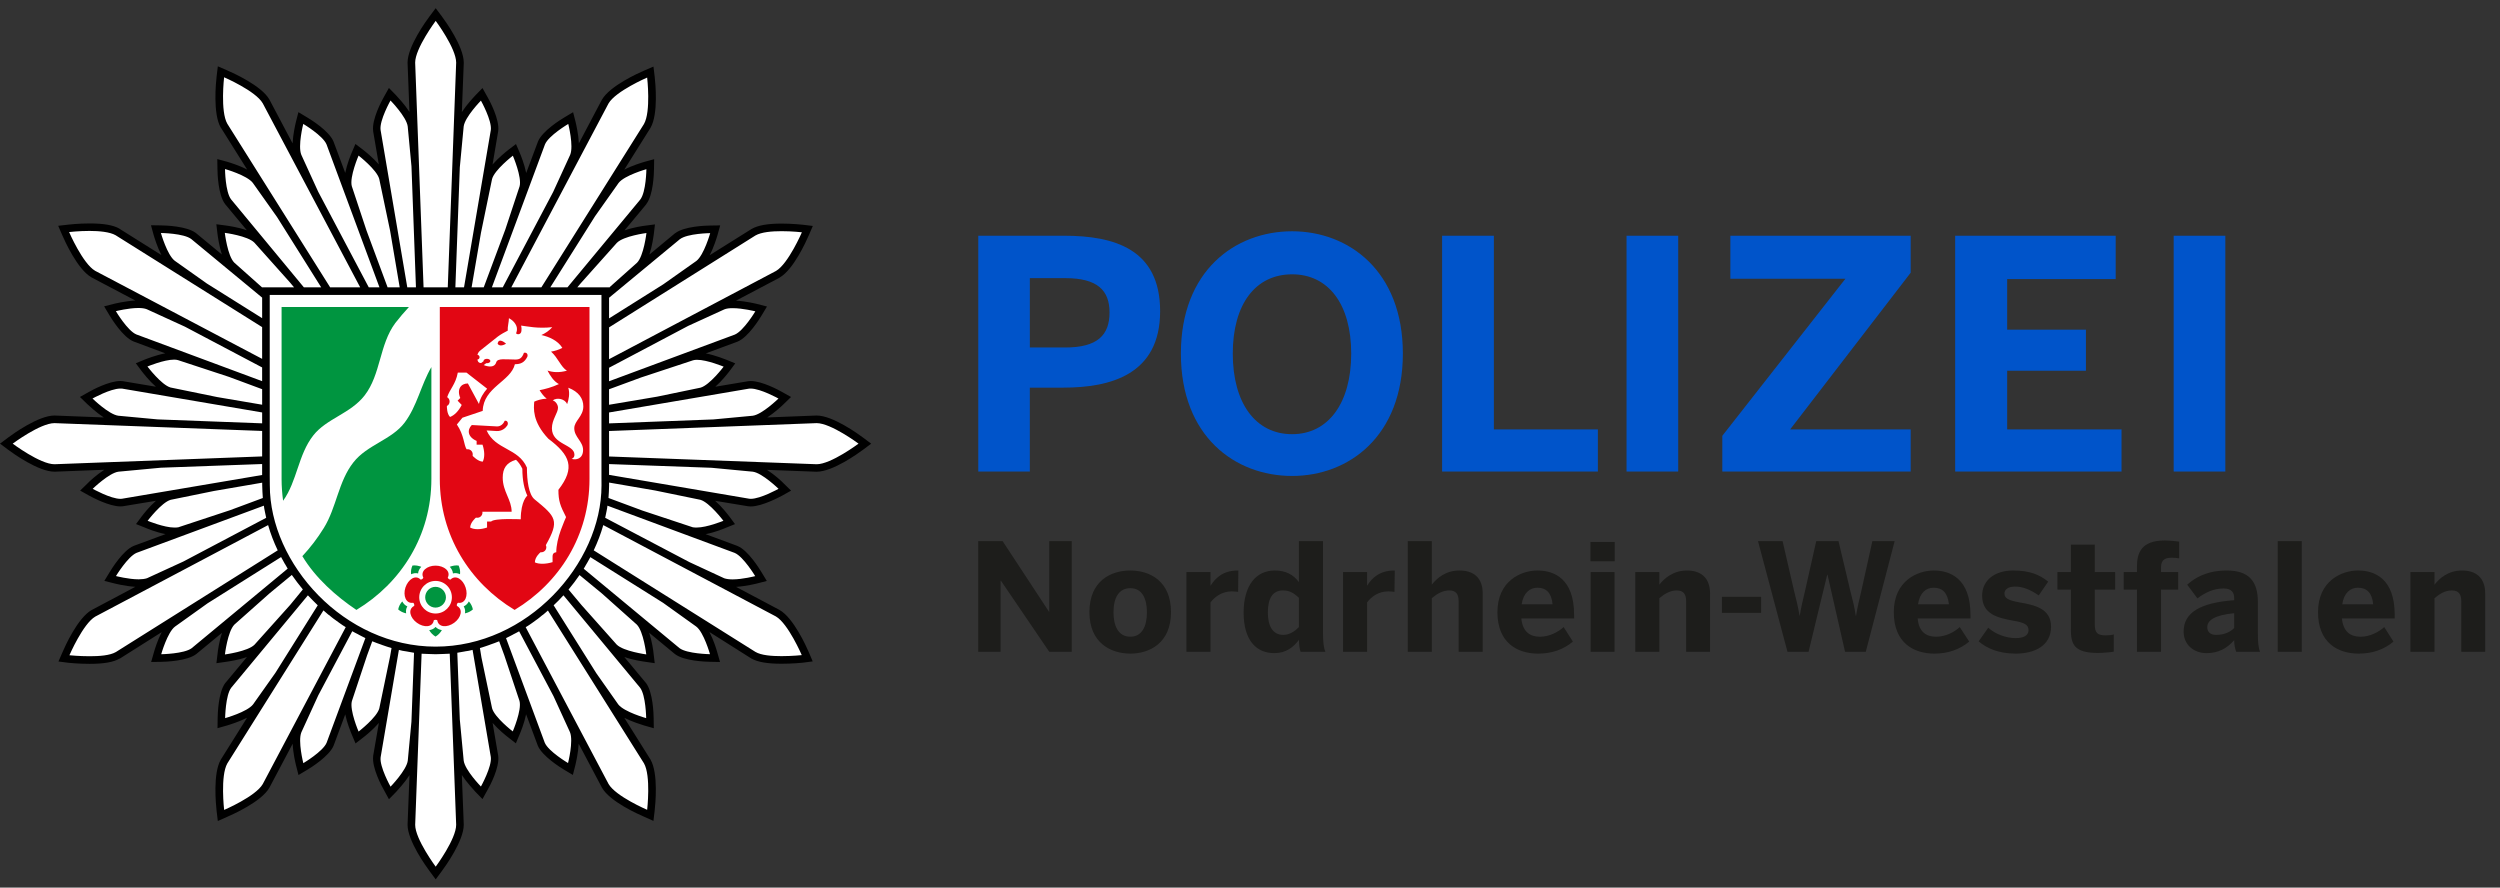 <svg xmlns="http://www.w3.org/2000/svg" width="225.333" height="80" xml:space="preserve"><rect width="100%" height="100%" fill="#333333" stroke="none"/><g fill="#0054CA"><path d="M88.177 21.246h7.719c4.54 0 8.67 1.204 8.67 6.803 0 5.717-4.478 6.89-8.725 6.89h-3.02v7.563h-4.645V21.246zm7.833 10.075c2.904 0 3.996-1.111 3.996-3.156 0-1.981-1.07-3.096-3.996-3.096h-3.188v6.252h3.188zM106.437 31.867c0-7.455 4.876-11.021 10.025-11.021 5.097 0 9.982 3.565 9.982 11.021 0 7.465-4.886 11.032-9.982 11.032-5.149 0-10.025-3.567-10.025-11.032zm15.352 0c0-4.446-2.055-7.142-5.327-7.142-3.303 0-5.348 2.695-5.348 7.142 0 4.456 2.045 7.267 5.348 7.267 3.272 0 5.327-2.811 5.327-7.267zM129.982 21.246h4.665v17.458h9.375v3.797h-14.04V21.246zM146.606 21.246h4.656v21.255h-4.656V21.246zM155.238 39.281l11.095-14.157h-10.37v-3.878h16.253v3.334l-10.864 14.124h10.864v3.797h-16.978v-3.22zM176.224 21.246h14.47v3.91h-9.782v4.561h7.099v3.701h-7.099v5.286h10.308v3.797h-14.995V21.246zM195.921 21.246h4.655v21.255h-4.655V21.246z"/></g><g fill="#1D1D1B"><path d="M88.169 48.773h2.201l4.184 6.37h.019v-6.37H96.6v9.975h-2.027l-4.356-6.407h-.03v6.407h-2.018v-9.975zM98.192 55.174c0-2.816 1.936-3.754 3.689-3.754 1.739 0 3.665.938 3.665 3.754 0 2.786-1.926 3.738-3.665 3.738-1.749 0-3.689-.952-3.689-3.738zm5.184.014c0-1.211-.417-2.173-1.495-2.173-1.042 0-1.519.875-1.519 2.173 0 1.188.412 2.2 1.519 2.2 1.019.001 1.495-.891 1.495-2.2zM106.936 51.562h2.17v1.213h.016c.398-.627 1.078-1.354 2.43-1.354h.066l-.021 1.925c-.089-.015-.432-.043-.569-.043-.864 0-1.509.459-1.922.994v4.452h-2.17v-7.187zM112.092 55.211c0-2.468 1.141-3.791 2.799-3.791.958 0 1.665.342 2.184 1.049v-3.695h2.171v8.221c0 .861.061 1.396.216 1.754h-2.229c-.094-.17-.157-.701-.157-1.078-.475.646-1.15 1.198-2.215 1.198-1.642-.001-2.769-1.168-2.769-3.658zm4.983 1.309v-2.639c-.475-.446-.86-.663-1.44-.663-.9 0-1.359.673-1.359 1.985 0 1.204.43 2.021 1.389 2.021.564.001 1.046-.327 1.41-.704zM121.049 51.562h2.17v1.213h.015c.386-.627 1.078-1.354 2.431-1.354h.051l-.029 1.925c-.064-.015-.43-.043-.558-.043-.861 0-1.509.459-1.909.994v4.452h-2.17v-7.187zM126.886 48.773h2.169v3.925c.432-.558 1.22-1.278 2.49-1.278 1.221 0 2.097.603 2.097 2.081v5.247h-2.171v-4.556c0-.646-.247-.975-.831-.975-.591 0-1.095.283-1.585.7v4.83h-2.169v-9.974zM134.967 55.174c0-2.81 2.126-3.754 3.609-3.754 1.496 0 3.304.728 3.304 4.002v.324h-4.757c.118 1.197.78 1.645 1.676 1.645.856 0 1.646-.426 2.137-.871l.834 1.309c-.834.705-1.881 1.084-3.138 1.084-1.866-.001-3.665-.967-3.665-3.739zm4.971-.707c-.096-1.014-.557-1.494-1.362-1.494-.673 0-1.268.446-1.424 1.494h2.786zM143.354 48.849h2.187v1.739h-2.187v-1.739zm.015 2.713h2.155v7.187h-2.155v-7.187zM147.392 51.562h2.17v1.137c.431-.558 1.242-1.278 2.49-1.278 1.205 0 2.081.603 2.081 2.081v5.247h-2.156v-4.556c0-.646-.246-.975-.846-.975-.574 0-1.078.283-1.569.7v4.83h-2.17v-7.186zM155.201 53.791h3.534v1.45h-3.534v-1.45zM158.454 48.773h2.216l1.048 4.542c.186.735.341 1.338.483 2.186h.015c.133-.817.29-1.45.461-2.171l1.026-4.557h2.007l1.089 4.587c.195.788.337 1.249.464 2.141h.029c.149-.907.26-1.309.446-2.111l1.024-4.616h2.009l-2.603 9.975h-1.867l-1.58-6.941h-.031l-1.679 6.941h-1.9l-2.657-9.976zM170.693 55.174c0-2.81 2.125-3.754 3.604-3.754s3.309.728 3.309 4.002v.324h-4.758c.097 1.197.759 1.645 1.664 1.645.848 0 1.66-.426 2.127-.871l.854 1.309c-.854.705-1.888 1.084-3.137 1.084-1.87-.001-3.663-.967-3.663-3.739zm4.97-.707c-.114-1.014-.556-1.494-1.381-1.494-.676 0-1.249.446-1.404 1.494h2.785zM178.344 57.805l.862-1.226c.646.58 1.604.936 2.481.936.678 0 1.151-.23 1.151-.706 0-.506-.37-.691-1.366-.862-1.346-.245-2.816-.558-2.816-2.259 0-1.434 1.195-2.268 2.795-2.268 1.478 0 2.369.372 3.158 1.004l-.85 1.241c-.735-.505-1.435-.795-2.109-.795-.637 0-.982.245-.982.631 0 .432.388.608 1.28.78 1.426.245 2.92.558 2.92 2.2 0 1.739-1.509 2.431-3.181 2.431-1.56 0-2.63-.49-3.343-1.107zM186.655 56.734v-3.59h-1.212v-1.583h1.212v-2.476h2.154v2.476h1.836v1.583h-1.836v3.12c0 .76.217 1.004.99 1.004.245 0 .578-.029.721-.089v1.554c-.157.045-.968.119-1.421.119-2.147.001-2.444-.78-2.444-2.118zM192.611 53.145h-1.197v-1.583h1.197v-.507c0-1.188.371-2.34 2.497-2.34.415 0 1.197.075 1.308.104v1.51c-.097-.03-.415-.06-.632-.06-.535 0-1.003.104-1.003.861v.432h1.547v1.583h-1.547v5.604h-2.17v-5.604zM196.818 56.928c0-1.672 1.413-2.595 4.556-2.831v-.194c0-.513-.252-.862-.959-.862-.922 0-1.693.395-2.355.893l-.921-1.234c.723-.646 1.798-1.278 3.574-1.278 1.971 0 2.796.959 2.796 2.816v2.758c0 .861.04 1.396.2 1.754h-2.154c-.106-.282-.181-.647-.181-1.047-.661.75-1.433 1.167-2.497 1.167-1.107-.002-2.059-.724-2.059-1.942zm4.556-.321V55.27c-1.709.171-2.424.603-2.424 1.262 0 .462.313.692.789.692.747.001 1.281-.259 1.635-.617zM205.299 48.773h2.167v9.975h-2.167v-9.975zM208.931 55.174c0-2.81 2.124-3.754 3.604-3.754 1.502 0 3.308.728 3.308 4.002v.324h-4.756c.115 1.197.775 1.645 1.666 1.645.859 0 1.656-.426 2.148-.871l.831 1.309c-.831.705-1.888 1.084-3.137 1.084-1.866-.001-3.664-.967-3.664-3.739zm4.972-.707c-.098-1.014-.557-1.494-1.383-1.494-.659 0-1.25.446-1.405 1.494h2.788zM217.258 51.562h2.171v1.137c.431-.558 1.218-1.278 2.489-1.278 1.204 0 2.082.603 2.082 2.081v5.247h-2.157v-4.556c0-.646-.245-.975-.847-.975-.595 0-1.076.283-1.567.7v4.83h-2.171v-7.186z"/></g><path fill="#FFF" d="M77.607 39.66c-.256-.195-2.605-1.912-3.979-1.912l-9.264.341 3.553-.332c.933-.117 2.357-1.486 2.521-1.64l.328-.325-.395-.223c-.179-.095-1.727-.941-2.679-.941-.06 0-.129.006-.196.015l-8.38 1.425 4.145-.853c.906-.254 2.12-1.838 2.258-2.027l.262-.345-.405-.159c-.059-.028-1.555-.637-2.534-.637-.161 0-.313.02-.449.052L57.52 33.71l8.867-3.284c.874-.364 1.902-2.055 2.017-2.241l.229-.389-.438-.112c-.052-.014-1.201-.309-2.127-.309-.375 0-.659.047-.893.143L61.9 29.016l8.243-4.35c1.179-.687 2.347-3.34 2.477-3.644l.177-.424-.445-.049c-.037-.005-.889-.103-1.872-.103-1.19 0-2.038.139-2.539.436l-7.936 4.976 3.001-2.121c.75-.578 1.301-2.477 1.361-2.69l.121-.44-.45.007c-.221.004-2.192.052-2.953.628l-6.568 5.452 3.173-2.827c.661-.671.913-2.656.942-2.88l.048-.426-.429.052c-.223.032-2.196.305-2.872.993l-3.398 3.809 6.034-7.266c.568-.747.618-2.719.621-2.94l.008-.46-.439.125c-.213.056-2.111.604-2.697 1.365l-2.136 3.014 4.997-7.963c.683-1.178.367-4.064.324-4.39l-.046-.455-.418.178c-.31.131-2.964 1.299-3.656 2.491l-4.38 8.292 1.547-3.375c.366-.872-.105-2.784-.165-2.998l-.112-.444-.39.236c-.188.113-1.879 1.129-2.239 2.015l-3.009 8.084 1.367-4.101c.231-.921-.54-2.765-.628-2.971l-.164-.391-.344.255c-.174.141-1.752 1.373-2 2.299l-1.042 5.03 1.586-9.334c.125-.942-.818-2.669-.928-2.861l-.222-.405-.318.328c-.16.163-1.52 1.586-1.647 2.531l-.348 3.694.352-9.401c.002-1.368-1.726-3.715-1.918-3.976l-.268-.37-.279.37c-.193.261-1.912 2.607-1.913 3.979l.35 9.302-.34-3.614c-.125-.939-1.494-2.363-1.643-2.516l-.318-.328-.223.395c-.109.192-1.065 1.917-.938 2.876l1.559 9.174-1.021-4.897c-.242-.913-1.808-2.145-1.995-2.286l-.332-.256-.174.391c-.087.209-.859 2.053-.61 2.995l1.384 4.185-3.03-8.195c-.366-.872-2.053-1.891-2.244-2.004l-.388-.234-.113.443c-.06.214-.521 2.125-.163 3.011l1.521 3.326-4.385-8.282c-.674-1.188-3.339-2.358-3.638-2.489l-.418-.177-.059.456c-.041.324-.358 3.212.334 4.412l5.057 8.033-2.201-3.104c-.579-.75-2.466-1.3-2.686-1.356l-.437-.125.001.458c.003.224.05 2.194.639 2.955l5.946 7.184-3.343-3.754c-.667-.664-2.646-.944-2.87-.979l-.426-.051.052.427c.022.225.28 2.21.965 2.892l3.302 2.951-6.742-5.59c-.748-.576-2.721-.624-2.943-.626l-.458-.009.126.44c.063.215.61 2.112 1.376 2.697l2.917 2.067-7.884-4.944c-.499-.281-1.344-.429-2.518-.429-.986 0-1.842.099-1.882.104l-.455.056.188.421c.12.298 1.3 2.964 2.491 3.644l8.413 4.445-3.46-1.596c-.223-.089-.518-.133-.881-.133-.938 0-2.075.289-2.128.303l-.442.112.235.387c.114.189 1.141 1.879 2.017 2.248l8.785 3.256-4.814-1.593c-.129-.026-.267-.046-.44-.046-.979 0-2.465.609-2.535.637l-.394.165.262.341c.128.188 1.342 1.771 2.284 2.031l4.399.909-8.682-1.479c-.065-.007-.123-.013-.182-.013-.965 0-2.511.847-2.679.944l-.395.222.328.325c.153.151 1.579 1.521 2.532 1.641l3.568.329-9.293-.337c-1.369.002-3.708 1.72-3.975 1.915l-.364.277.364.268c.268.193 2.607 1.908 3.976 1.908h.014l9.561-.35-3.852.353c-.936.136-2.362 1.49-2.516 1.654l-.328.306.396.226c.168.105 1.715.953 2.668.953.071 0 .128-.005.208-.017l8.364-1.414-4.12.853c-.918.242-2.132 1.829-2.266 2.005l-.255.358.393.159c.07.029 1.555.637 2.535.637.17 0 .311-.021.458-.063l4.854-1.588-8.854 3.285c-.875.353-1.891 2.03-2.005 2.23l-.236.399.444.101c.042.013 1.189.308 2.119.308.372 0 .657-.049.892-.151l3.303-1.516-8.264 4.37c-1.181.688-2.356 3.353-2.487 3.662l-.177.418.456.058c.039.005.887.092 1.868.092 1.182 0 2.031-.137 2.544-.438l7.893-4.958-2.958 2.091c-.75.591-1.301 2.479-1.356 2.691l-.125.439.458-.007c.223-.004 2.196-.05 2.955-.627l6.763-5.62-3.367 3.009c-.669.674-.927 2.659-.957 2.883l-.045.428.426-.063c.224-.032 2.202-.314 2.882-1.004l3.357-3.748-5.97 7.213c-.581.736-.628 2.708-.631 2.93l-.006.461.439-.116c.214-.065 2.11-.619 2.697-1.378l2.027-2.865-4.92 7.82c-.683 1.189-.366 4.085-.325 4.401l.059.455.418-.178c.298-.125 2.963-1.3 3.645-2.501l4.387-8.29-1.531 3.349c-.356.872.108 2.784.167 2.999l.114.443.388-.235c.187-.103 1.878-1.14 2.248-2.015l3.074-8.305-1.438 4.355c-.243.898.53 2.754.619 2.96l.167.392.34-.268c.185-.128 1.751-1.351 1.999-2.288l1.021-4.926-1.569 9.212c-.125.942.83 2.669.938 2.86l.223.396.318-.316c.149-.153 1.52-1.588 1.647-2.539l.331-3.501-.347 9.232c.001 1.369 1.72 3.708 1.913 3.977l.279.358.268-.358c.194-.269 1.918-2.608 1.918-3.991l-.356-9.438.354 3.722c.126.938 1.485 2.371 1.646 2.525l.317.315.223-.395c.108-.192 1.054-1.919.926-2.876l-1.539-9.012.991 4.761c.243.918 1.822 2.14 1.996 2.271l.344.265.164-.394c.093-.206.858-2.058.621-2.981l-1.425-4.306 3.069 8.291c.354.875 2.043 1.9 2.231 2.005l.398.235.114-.444c.048-.215.522-2.126.151-3.012l-1.492-3.263 4.355 8.23c.685 1.19 3.338 2.37 3.649 2.489l.418.177.047-.456c.042-.314.358-3.211-.333-4.414l-4.875-7.748 2.011 2.829c.569.746 2.466 1.3 2.678 1.368l.44.114-.007-.459c-.002-.224-.039-2.195-.625-2.942l-5.903-7.141 3.296 3.692c.666.675 2.645.959 2.866.993l.428.063-.056-.428c-.03-.225-.275-2.21-.96-2.901l-3.299-2.945 6.722 5.581c.748.568 2.72.617 2.943.621l.455.006-.122-.439c-.066-.214-.618-2.1-1.376-2.697l-2.985-2.119 7.951 4.993c.491.292 1.345.432 2.531.432.98 0 1.829-.088 1.869-.093l.445-.059-.178-.417c-.131-.311-1.298-2.975-2.489-3.662l-8.118-4.287 3.169 1.45c.224.102.51.15.888.15.931 0 2.068-.294 2.122-.307l.443-.101-.236-.406c-.114-.193-1.138-1.872-2.026-2.233l-8.758-3.253 4.785 1.563c.12.039.268.057.443.057.979 0 2.463-.604 2.521-.634l.406-.159-.262-.358c-.139-.176-1.351-1.763-2.282-2.012l-4.275-.886 8.572 1.454c.053.009.123.014.184.014.952 0 2.499-.845 2.679-.95l.395-.226-.328-.306c-.164-.164-1.588-1.519-2.535-1.657l-3.719-.341 9.44.341h.014c1.358 0 3.708-1.716 3.963-1.909l.37-.268-.368-.276z"/><path d="M77.789 39.44c-.446-.333-2.733-1.987-4.179-1.987H73.581l-4.428.173c.689-.45 1.325-1.047 1.492-1.21l.653-.634-.8-.447c-.292-.171-1.815-.992-2.839-.992h-.001c-.077 0-.151.006-.229.017l-.005.003-.014.001-2.935.493c.618-.549 1.135-1.222 1.282-1.41l.513-.693-.799-.33c-.122-.045-.996-.4-1.856-.572l2.844-1.054.012-.005.014-.005c.951-.39 1.979-2.047 2.173-2.375l.471-.785-.886-.228c-.05-.013-1.01-.252-1.909-.299l3.926-2.071.012-.005.001-.009c1.253-.718 2.405-3.299 2.624-3.804l.365-.846-.911-.109c-.03 0-.903-.104-1.907-.104-1.265 0-2.141.161-2.691.48l-.013.006-.012.007-3.766 2.358c.39-.74.632-1.573.705-1.808l.245-.88-.912.014c-.386.005-2.329.06-3.144.692l-.011.001-.012.008-2.299 1.909c.252-.782.364-1.621.396-1.861l.102-.853-.851.111c-.245.028-1.103.153-1.892.431l1.95-2.344.003-.01.003-.011c.639-.814.693-2.757.7-3.145l.014-.909-.879.241c-.235.072-1.072.316-1.813.703l2.355-3.757.007-.012.007-.013c.716-1.242.432-4.054.37-4.601L58.898 6l-.843.363c-.504.219-3.085 1.373-3.803 2.625l-.007.005-.005.014-2.064 3.912c-.042-.839-.242-1.685-.295-1.92l-.226-.888-.787.471c-.328.193-1.984 1.218-2.377 2.17l-.005.013-.005.014-1.054 2.815c-.163-.806-.487-1.596-.58-1.818l-.34-.793-.686.522c-.191.152-.881.696-1.427 1.325l.507-2.995.002-.012.001-.014c.14-1.03-.776-2.74-.97-3.074l-.448-.799-.633.654c-.165.18-.773.814-1.226 1.514l.172-4.432v-.027c0-1.445-1.651-3.733-1.982-4.178L39.27.738l-.547.728c-.332.444-1.987 2.733-1.988 4.178v.014l.001.015.17 4.413c-.451-.697-1.052-1.325-1.215-1.507l-.637-.652-.446.8c-.194.333-1.111 2.043-.976 3.071v.028l.512 2.991c-.546-.628-1.231-1.168-1.422-1.321l-.686-.521-.34.795c-.094.222-.417 1.017-.58 1.814l-1.047-2.804-.004-.013-.007-.014c-.39-.952-2.046-1.979-2.375-2.172l-.787-.472-.226.888c-.055.236-.257 1.087-.298 1.928l-2.08-3.935-.007-.013-.006-.012c-.718-1.254-3.299-2.405-3.804-2.623l-.842-.364-.109.91c-.063.551-.345 3.356.371 4.611l.007.007.009.004 2.365 3.773c-.74-.387-1.576-.633-1.811-.706l-.88-.238.014.906c.005.387.058 2.33.691 3.151l.003.004.008.012 1.948 2.345c-.792-.279-1.655-.398-1.899-.432l-.852-.112.102.854c.032.241.143 1.089.399 1.873l-2.318-1.918-.011-.003-.006-.01c-.82-.635-2.763-.688-3.149-.693l-.908-.014.241.88c.072.234.316 1.062.7 1.809l-3.773-2.368-.001-.009-.011-.007c-.555-.318-1.434-.467-2.694-.467-1.008 0-1.886.104-1.915.107l-.91.106.364.837c.219.504 1.371 3.085 2.625 3.803l.012.007.012.008 3.938 2.077c-.905.053-1.875.288-1.924.301l-.886.226.47.787c.194.328 1.22 1.985 2.173 2.375l.012.005.014.005 2.843 1.063c-.861.163-1.733.519-1.858.565l-.799.33.514.691c.148.191.672.872 1.297 1.424l-2.95-.495-.011-.002-.015-.003c-.08-.011-.154-.016-.229-.016-1.025 0-2.549.818-2.842.991l-.8.447.654.637c.179.162.805.759 1.495 1.21l-4.418-.172-.013-.001h-.016c-1.445.002-3.732 1.656-4.176 1.987l-.73.547.73.548c.444.33 2.731 1.979 4.178 1.979h.027l4.466-.171c-.706.452-1.355 1.053-1.525 1.24l-.655.637.801.447c.292.159 1.816.979 2.84.979.077 0 .151-.005.232-.016l.008-.002.009-.004 2.942-.486c-.619.544-1.135 1.215-1.281 1.404l-.515.694.8.317c.123.057.997.425 1.86.588l-2.845 1.053-.013.006-.012.005c-.953.392-1.98 2.058-2.173 2.376l-.472.778.887.222c.047.014 1.011.258 1.907.311L8.27 54.979l-.013.006h-.002c-1.254.716-2.404 3.287-2.623 3.802l-.362.835.909.118c.031.005.899.094 1.902.094 1.268 0 2.146-.149 2.697-.475h.024l3.773-2.384c-.387.746-.63 1.576-.7 1.811l-.251.88.918-.013c.387-.006 2.33-.071 3.144-.698l.012-.009.011-.009 2.298-1.898c-.263.789-.375 1.644-.398 1.883l-.103.854.853-.123c.243-.036 1.106-.153 1.898-.434l-1.936 2.327-.009.004-.008.012c-.628.836-.68 2.78-.686 3.155l-.013.917.879-.251c.232-.072 1.05-.319 1.783-.69l-2.358 3.761-.007.012-.006.013c-.717 1.243-.434 4.047-.373 4.609l.109.912.844-.376c.504-.22 3.085-1.36 3.803-2.624l.007-.013.007-.012 2.087-3.944c.034.854.242 1.705.297 1.94l.227.886.787-.471c.328-.193 1.984-1.23 2.375-2.172l.005-.014.005-.012 1.042-2.801c.166.805.494 1.595.587 1.817l.34.806.686-.533c.188-.141.872-.689 1.417-1.316l-.514 2.964V68.154c-.129 1.039.786 2.75.98 3.071l.442.813.64-.653c.163-.191.762-.816 1.213-1.517l-.172 4.447-.001.014v.014c.001 1.435 1.656 3.733 1.988 4.179l.547.739.547-.739c.331-.445 1.982-2.744 1.982-4.179v-.03l-.173-4.459c.452.688 1.061 1.324 1.226 1.516l.636.654.448-.812c.193-.322 1.109-2.032.97-3.073l-.001-.015-.002-.013-.504-2.955c.544.623 1.223 1.168 1.412 1.309l.686.533.34-.808c.093-.221.419-1.006.582-1.81l1.043 2.796.005.014.004.014c.391.942 2.047 1.98 2.376 2.174l.787.47.226-.886c.054-.237.256-1.08.298-1.931l2.082 3.933.005.013.007.012c.717 1.266 3.298 2.407 3.803 2.625l.843.377.108-.911c.063-.563.347-3.367-.37-4.61l-.007-.014-.007-.012-2.349-3.745c.732.37 1.546.615 1.777.688l.88.25-.013-.917c-.006-.375-.059-2.317-.685-3.155l-.009-.011-.01-.006-1.939-2.33c.789.276 1.644.396 1.887.431l.853.125-.102-.855c-.02-.24-.135-1.089-.397-1.886l2.299 1.902.011.01.012.008c.813.627 2.763.69 3.144.696l.919.017-.252-.882c-.063-.235-.314-1.069-.705-1.82l3.777 2.388.011.007.013.003c.556.313 1.435.463 2.696.463 1.002 0 1.872-.089 1.91-.094l.902-.118-.354-.836c-.219-.509-1.378-3.085-2.625-3.793l-.007-.008-.013-.006-3.911-2.073c.897-.056 1.851-.295 1.889-.306l.886-.228-.47-.775c-.192-.32-1.218-1.985-2.169-2.376l-.014-.006-.012-.006-2.851-1.056c.868-.164 1.736-.53 1.86-.586l.789-.318-.511-.692c-.149-.191-.669-.871-1.279-1.409l2.955.489.014.003h.004c.081.012.154.017.233.017 1.047 0 2.661-.888 2.839-.978l.8-.447-.653-.637c-.17-.188-.815-.785-1.521-1.237l4.454.168H73.614c1.446 0 3.732-1.651 4.178-1.982l.728-.546-.731-.549zm-10.264-4.413c.039-.004.091-.004.135-.004.896 0 2.506.899 2.506.899s-1.471 1.438-2.32 1.55l-3.539.332-9.411.357v-.983l12.629-2.151zm-2.301-1.978s-1.257 1.662-2.083 1.892l-3.916.812-4.33.73v-1.396l2.89-1.065 4.679-1.546c.103-.031.224-.046.356-.046.918-.001 2.404.619 2.404.619zm2.857-4.987s-1.062 1.77-1.855 2.097l-11.33 4.204v-1.217l7.128-3.77 3.261-1.49c.191-.082.462-.11.75-.11.902-.001 2.046.286 2.046.286zm.005-6.835c.535-.312 1.493-.39 2.36-.39.972 0 1.83.1 1.83.1s-1.225 2.84-2.333 3.485l-15.047 7.952v-1.051l.001-1.816 13.189-8.28zm-6.816.34c.685-.533 2.742-.554 2.742-.554s-.561 1.978-1.246 2.506l-2.984 2.108-4.885 3.071v-1.861l6.373-5.27zm-3.004-.565s-.243 2.075-.852 2.682l-2.518 2.245v-.03h-2.862l.301-.357 3.264-3.653c.6-.618 2.667-.887 2.667-.887zm-4.05 22.753c.001 3.516-1.661 7.152-4.379 9.917-2.71 2.758-6.454 4.611-10.579 4.611-4.095 0-7.834-1.855-10.548-4.611-2.725-2.773-4.394-6.418-4.391-9.931l-.007-.764V26.583h29.9v16.398l.004.774zm4.045-28.506s-.021 2.058-.555 2.741l-6.559 7.908h-1.546l4.032-6.409 2.122-2.998c.521-.683 2.506-1.242 2.506-1.242zm-3.413-5.924c.644-1.109 3.482-2.334 3.482-2.334s.354 3.072-.288 4.188l-9.247 14.72h-2.709l8.762-16.574zm-5.729 3.693c.329-.798 2.1-1.846 2.1-1.846s.503 1.989.172 2.784l-1.535 3.348-4.541 8.595h-.979l4.783-12.881zm-2.894 1.015s.827 1.927.61 2.756l-1.292 3.904-1.942 5.205h-1.094l.845-4.919.999-4.842c.219-.825 1.874-2.104 1.874-2.104zm-4.432-2.636c.114-.86 1.554-2.328 1.554-2.328s1.004 1.791.892 2.651l-2.415 14.178h-.78l.401-10.823.348-3.678zm-2.522-9.515s1.845 2.474 1.845 3.763l-.757 20.254h-2.182L37.42 5.645c.001-1.29 1.851-3.763 1.851-3.763zm-4.074 7.177s1.439 1.47 1.551 2.331l.339 3.603.404 10.906h-.781l-2.408-14.188c-.113-.86.895-2.652.895-2.652zm-2.878 4.964s1.645 1.278 1.862 2.104l.981 4.676.864 5.095h-1.091l-1.9-5.119-1.327-4c-.218-.829.611-2.756.611-2.756zm-4.986-2.854s1.77 1.05 2.099 1.849l4.77 12.881h-.964l-4.561-8.623-1.518-3.321c-.33-.797.174-2.786.174-2.786zm-6.844-.013c-.644-1.118-.29-4.19-.29-4.19s2.839 1.223 3.483 2.345l8.782 16.588h-2.707l-9.268-14.743zm.345 6.821c-.533-.673-.553-2.741-.553-2.741s1.976.56 2.504 1.245l2.186 3.082 3.979 6.336h-1.561l-6.555-7.922zm2.097 3.897 3.205 3.586.367.438h-2.875v.012l-2.513-2.24c-.608-.606-.852-2.682-.852-2.682s2.069.269 2.668.886zm-8.428-.872s2.066.021 2.743.55l6.382 5.275v1.852l-4.98-3.122-2.897-2.052c-.686-.521-1.248-2.503-1.248-2.503zm-5.929 3.407c-1.119-.652-2.345-3.493-2.345-3.493s.861-.101 1.838-.101c.865 0 1.829.088 2.352.387l13.208 8.282v2.862L8.574 24.409zm3.719 5.737c-.798-.328-1.849-2.099-1.849-2.099s1.133-.286 2.035-.286c.287 0 .558.033.75.111l3.437 1.572 6.961 3.675v1.237l-11.334-4.21zm.996 2.889s1.485-.62 2.406-.62c.129 0 .25.014.352.046l4.601 1.513 2.98 1.106v1.399l-4.057-.69-4.199-.861c-.826-.229-2.083-1.893-2.083-1.893zM8.338 35.92s1.611-.897 2.507-.897c.042 0 .095.001.144.001l12.639 2.152v.981l-9.414-.355-3.551-.331c-.854-.113-2.325-1.551-2.325-1.551zm-3.43 5.923c-1.29 0-3.763-1.855-3.763-1.855s2.475-1.848 3.763-1.85l18.72.705v2.296l-18.72.704zm6.088 3.11c-.039.007-.091.01-.135.01-.896 0-2.506-.906-2.506-.906s1.471-1.427 2.32-1.542l3.823-.358 9.129-.332v.988l-12.631 2.14zm2.309 1.989s1.258-1.664 2.083-1.893l3.901-.796 4.343-.747.002.237c0 .192.007.386.02.579.01.179.025.379.035.56.001.002.001.003.001.006l-2.949 1.096-4.676 1.545c-.103.018-.223.022-.356.022-.918.001-2.404-.609-2.404-.609zm-2.853 4.98s1.061-1.75 1.853-2.09l11.479-4.254c.017.176.049.341.085.506.006.035.014.07.021.105.024.154.06.306.102.482l-7.459 3.938-3.285 1.509c-.191.064-.463.099-.75.099-.903 0-2.046-.295-2.046-.295zm-.007 6.848c-.536.313-1.497.379-2.364.379-.97 0-1.823-.089-1.823-.089s1.222-2.838 2.329-3.484l15.579-8.247c.223.783.512 1.531.866 2.275L10.445 58.77zm6.829-.344c-.685.511-2.743.542-2.743.542s.561-1.984 1.246-2.493l2.937-2.099 6.622-4.166c.001.003.001.003.001.004.092.177.187.345.279.503.03.053.052.105.083.137.073.141.155.261.231.399l-8.656 7.173zm2.999.563s.241-2.062.852-2.691l3.186-2.831 1.994-1.646v.003c.313.449.646.886.991 1.306l-1.135 1.385-3.221 3.593c-.598.604-2.667.881-2.667.881zm.019 5.739s.03-2.067.552-2.743l6.907-8.326c.002.003.005.006.007.008.285.292.571.595.87.881.005 0 .01 0 .016.002l-3.82 6.095-2.019 2.851c-.531.677-2.513 1.232-2.513 1.232zm3.393 5.94c-.645 1.12-3.483 2.333-3.483 2.333s-.354-3.072.288-4.191l8.663-13.792c.143.134.29.246.433.375.033.029.071.042.109.073.116.109.243.197.373.304.076.064.165.107.242.174.093.075.186.135.281.205.195.146.381.263.571.379l-7.477 14.14zm5.753-3.719c-.329.785-2.099 1.838-2.099 1.838s-.503-1.989-.174-2.786l1.52-3.323 3.066-5.783h.001c.174.093.351.2.54.285.019.011.029.021.045.03.203.114.399.199.596.304l-3.495 9.435zm2.882-1.011s-.822-1.915-.604-2.743l1.368-4.115.469-1.279c.275.104.543.221.825.307.021.008.032.017.054.023.29.109.572.191.858.283l-.124.722-.977 4.709c-.218.825-1.869 2.093-1.869 2.093zm4.764-.887-.331 3.514c-.113.858-1.552 2.34-1.552 2.34s-1.006-1.802-.894-2.652l1.646-9.674c.217.058.437.108.657.131.009.001.018.003.027.005.225.047.453.086.68.121h.001l-.234 6.215zm2.187 13.066s-1.849-2.486-1.85-3.773L38 58.921c.2.001.399.014.601.025.217.013.437.021.658.021.224 0 .447-.009.668-.021.205-.012.407-.024.609-.027l.58 15.425c-.001 1.287-1.845 3.773-1.845 3.773zm4.076-7.225s-1.44-1.469-1.554-2.341l-.349-3.698-.226-6.019c.23-.035.458-.075.685-.12.011-.002.02-.005.03-.008.222-.022.442-.072.66-.13h.001l1.645 9.662c.112.851-.892 2.654-.892 2.654zm2.87-4.967s-1.647-1.267-1.866-2.093l-.957-4.569-.138-.852c.289-.092.57-.173.862-.283.014-.005.024-.014.042-.019.285-.087.554-.205.831-.309l.47 1.285 1.364 4.095c.219.829-.608 2.745-.608 2.745zm4.982 2.851s-1.771-1.05-2.099-1.836l-3.489-9.424c.003-.002.005-.003.008-.005.195-.103.389-.186.589-.299.004-.007.018-.016.033-.022.188-.086.373-.196.549-.289.001 0 .001 0 .002-.001l3.098 5.847 1.483 3.245c.33.805-.174 2.784-.174 2.784zm6.843.023c.643 1.12.288 4.191.288 4.191s-2.838-1.213-3.482-2.333l-7.466-14.125.002-.002c.007-.003.015-.009.022-.014.182-.108.361-.223.548-.36.097-.076.192-.132.288-.21.075-.063.157-.106.238-.172.127-.103.247-.189.366-.298.042-.034.084-.055.116-.081.144-.128.287-.234.421-.366v-.004l8.659 13.774zm-.35-6.815c.521.679.55 2.744.55 2.744s-1.98-.556-2.514-1.234l-1.985-2.822-3.842-6.115c.296-.268.582-.568.863-.88.009-.005.02-.005.03-.011l6.898 8.318zm-2.109-3.887-3.149-3.537-1.191-1.422c.351-.421.684-.856.99-1.307l.001-.001 2.014 1.658 3.15 2.809c.611.622.852 2.687.852 2.687s-2.069-.281-2.667-.887zm8.41.867s-2.058-.033-2.743-.542l-8.636-7.159c.001-.001.001-.001.001-.004.076-.139.156-.256.228-.396.031-.034.052-.083.083-.138.094-.159.184-.334.283-.509l6.565 4.123 2.975 2.131c.683.509 1.244 2.494 1.244 2.494zm5.943-3.4c1.106.646 2.329 3.484 2.329 3.484s-.853.092-1.824.092c-.869 0-1.827-.069-2.354-.383l-14.573-9.151c.352-.747.639-1.495.862-2.277l15.56 8.235zm-3.713-5.728c.786.336 1.846 2.091 1.846 2.091s-1.141.296-2.043.296c-.287 0-.561-.034-.753-.103l-3.136-1.455-7.59-3.993c0-.001.001-.003.001-.005.041-.172.075-.32.097-.472.008-.037.016-.073.023-.111.035-.165.067-.332.083-.506l11.472 4.258zm-1.02-2.894s-1.484.607-2.403.607c-.134 0-.254-.003-.356-.023l-4.555-1.511-3.043-1.13v-.013c.007-.173.023-.368.033-.542.012-.193.021-.579.021-.579l-.001-.256 4.146.714 4.077.838c.824.23 2.081 1.895 2.081 1.895zm4.968-2.885s-1.609.904-2.506.904c-.044 0-.096-.004-.135-.01l-12.634-2.15v-.972l9.245.334 3.712.352c.847.113 2.318 1.542 2.318 1.542zm3.44-2.214-18.715-.699v-2.296l18.714-.71c1.289 0 3.772 1.849 3.772 1.849s-2.482 1.856-3.771 1.856z"/><g fill-rule="evenodd" clip-rule="evenodd"><path fill="#009540" d="M38.882 33.087v10.085c0 5.095-2.712 9.362-6.758 11.802-1.83-1.23-3.685-2.873-4.872-4.846.725-.777 1.371-1.624 1.933-2.535 1.146-1.838 1.31-4.196 2.667-5.916 1.241-1.594 3.451-2.03 4.624-3.593 1.127-1.503 1.469-3.394 2.406-4.997M25.38 27.67h11.48c-.426.462-.838.939-1.231 1.447-1.443 1.936-1.299 4.629-2.762 6.521-1.275 1.651-3.44 2.082-4.634 3.614-1.359 1.73-1.444 4.109-2.716 5.884-.087-.652-.137-1.309-.137-1.965V27.67zm13.873 27.096c-.508 0-.929-.427-.929-.926 0-.523.42-.947.929-.947.517 0 .941.424.941.947.001.499-.427.926-.941.926zm3.006-.558c.181.197.311.452.363.723-.201.182-.453.299-.714.354.037-.223.013-.437-.114-.628.212-.097.362-.252.465-.449zm-1.719-3.12c.251-.098.53-.151.797-.115.111.251.159.512.127.785-.197-.09-.414-.138-.639-.072-.016-.231-.125-.42-.285-.598zm-3.488.673c-.029-.276.008-.537.125-.788.277-.036.543.018.796.115-.165.174-.275.365-.289.598-.218-.059-.436-.013-.632.075zm-.446 3.524c-.261-.056-.515-.173-.715-.354.05-.271.179-.521.366-.72.105.198.245.35.458.449-.124.19-.139.403-.109.625zm3.222 1.508c-.14.243-.331.439-.571.585-.239-.14-.435-.342-.572-.581.224-.035.423-.115.575-.289.156.165.346.25.568.285z"/><path fill="#E20613" d="M40.73 53.84c0 .803-.662 1.458-1.473 1.458-.809 0-1.469-.655-1.469-1.458 0-.824.66-1.48 1.469-1.48.812-.001 1.473.656 1.473 1.48m-3.152 2.293c-.615-.443-.847-1.21-.25-1.519.033-.091 0-.229-.089-.286-.658.111-.932-.656-.696-1.374.243-.729.903-1.189 1.365-.716.114.006.216-.078.247-.177-.298-.579.34-1.079 1.102-1.079.758 0 1.402.5 1.1 1.079.036.099.136.183.25.177.462-.474 1.125-.013 1.36.716.24.718-.023 1.485-.682 1.374-.099.057-.136.195-.099.286.592.309.361 1.075-.25 1.519-.623.453-1.424.43-1.522-.225-.096-.058-.215-.058-.314 0-.098.655-.904.678-1.522.225zm5.9-10.008h2.637c0-1.089-.803-1.813-.803-3.076 0-.824.327-1.353 1.195-1.607.215.2.406.452.573.805.006 1.113.189 1.863.45 2.427 0 0-.592.459-.592 2.132 0 0-2.375-.122-2.67.199H43.9v.543c-.587.195-1.135.203-1.522.005.001-.46.515-.894.515-.894.045 0 .093.006.144.006.241 0 .447-.211.447-.452 0-.034-.004-.062-.006-.088zm-2.915-8.543c-.284-.275-.284-.883-.284-.988.035-.026.077-.046.114-.081.173-.178.173-.472 0-.642-.03-.03-.061-.056-.089-.076.254-.756.762-1.146.959-2.211h.783l1.861 1.45c-.328.375-.613.817-.739 1.376l-.996-1.848c-.634 0-1.014.523-.687 1.309l-.239.243.37.385c-.282.553-.652.93-1.053 1.083zm7.647 13.107c0-.472.456-.873.511-.913.015.002.041.002.063.002.256 0 .459-.2.459-.457 0-.049-.015-.123-.045-.189 1.251-2.228.918-2.541-1.017-4.126-.526-.432-.688-1.692-.688-2.86-.771-1.786-2.848-1.583-3.632-3.348l.914.053c.455.019.785-.255.94-.489.148-.218.004-.511-.232-.431-.104.285-.38.519-.698.502l-2.26-.125c-.452.448-.359 1.093.435 1.431v.339h.532c.2.612.204 1.145.024 1.53-.433 0-.915-.521-.915-.521 0-.062.007-.104.007-.144 0-.246-.205-.452-.447-.452-.04 0-.077 0-.107.002-.254-.399-.219-1.27-.875-2.232l.502-.612 1.827-.615c.058-2.143 2.523-2.644 2.901-4.207.532 0 .859-.162 1.114-.658.067-.133.033-.438-.3-.373-.176.517-.428.609-.769.609-.89 0-1.605-.144-1.726.246-.197.671-1.129.254-1.129.254l.227-.172c.023.005.045.005.064.005.165 0 .309-.089.309-.198 0-.113-.144-.2-.309-.2-.18 0-.31.087-.31.2v.02l-.215.161c-.272 0-.327-.215-.329-.322.11 0 .188-.093.188-.204 0-.11-.078-.203-.184-.203.005-.078.055-.248.246-.399l1.589-1.263c.231-.179.678-.427.889-.529-.028-.348.107-.793.107-1.12 0 0 .458.207.654.656.136.328.049.544-.009.702.08.137.444.14.481-.206.017-.144.017-.299-.029-.488.607.073 1.472.285 2.809.143-.274.316-.615.544-.982.709.667.148 1.475.479 1.891 1.159-.321.169-.671.278-1.019.335.632.559.885 1.385 1.43 1.72-.708.196-1.287.147-1.747-.013.222.449.566.98 1.025 1.22-.638.295-1.254.454-1.742.551.157.252.374.564.642.762-.492.021-.89.162-1.123.271-.044.574-.2 1.779 1.271 3.34 1.961 1.478 2.458 2.606.908 4.605 0 1.005.163 1.434.69 2.46-.043.089-.257.584-.471 1.166-.236.653-.412 1.375-.412 2.005 0 0-.334-.007-.334.364v.525c-.613.187-1.225.194-1.594.022zm-3.356-19.71c.213.355.756 0 .756 0s-.659-.623-.756 0zm7.723 5.648c0 .91-.816 1.3-.816 1.975 0 .797.794 1.183.794 1.954 0 .803-.636.932-1.037.801 0 0 .258-.065.258-.373 0-.944-2.031-.9-2.031-2.382 0-.775.55-1.393.55-1.851.001-.238-.173-.559-.475-.668.422-.295 1.113-.113 1.299.338.133-.38.267-.936.102-1.477.955.369 1.354.983 1.356 1.681v.002zM39.642 27.67h13.491v15.502c0 5.095-2.703 9.362-6.75 11.802-4.041-2.439-6.742-6.707-6.742-11.802V27.67z"/></g></svg>